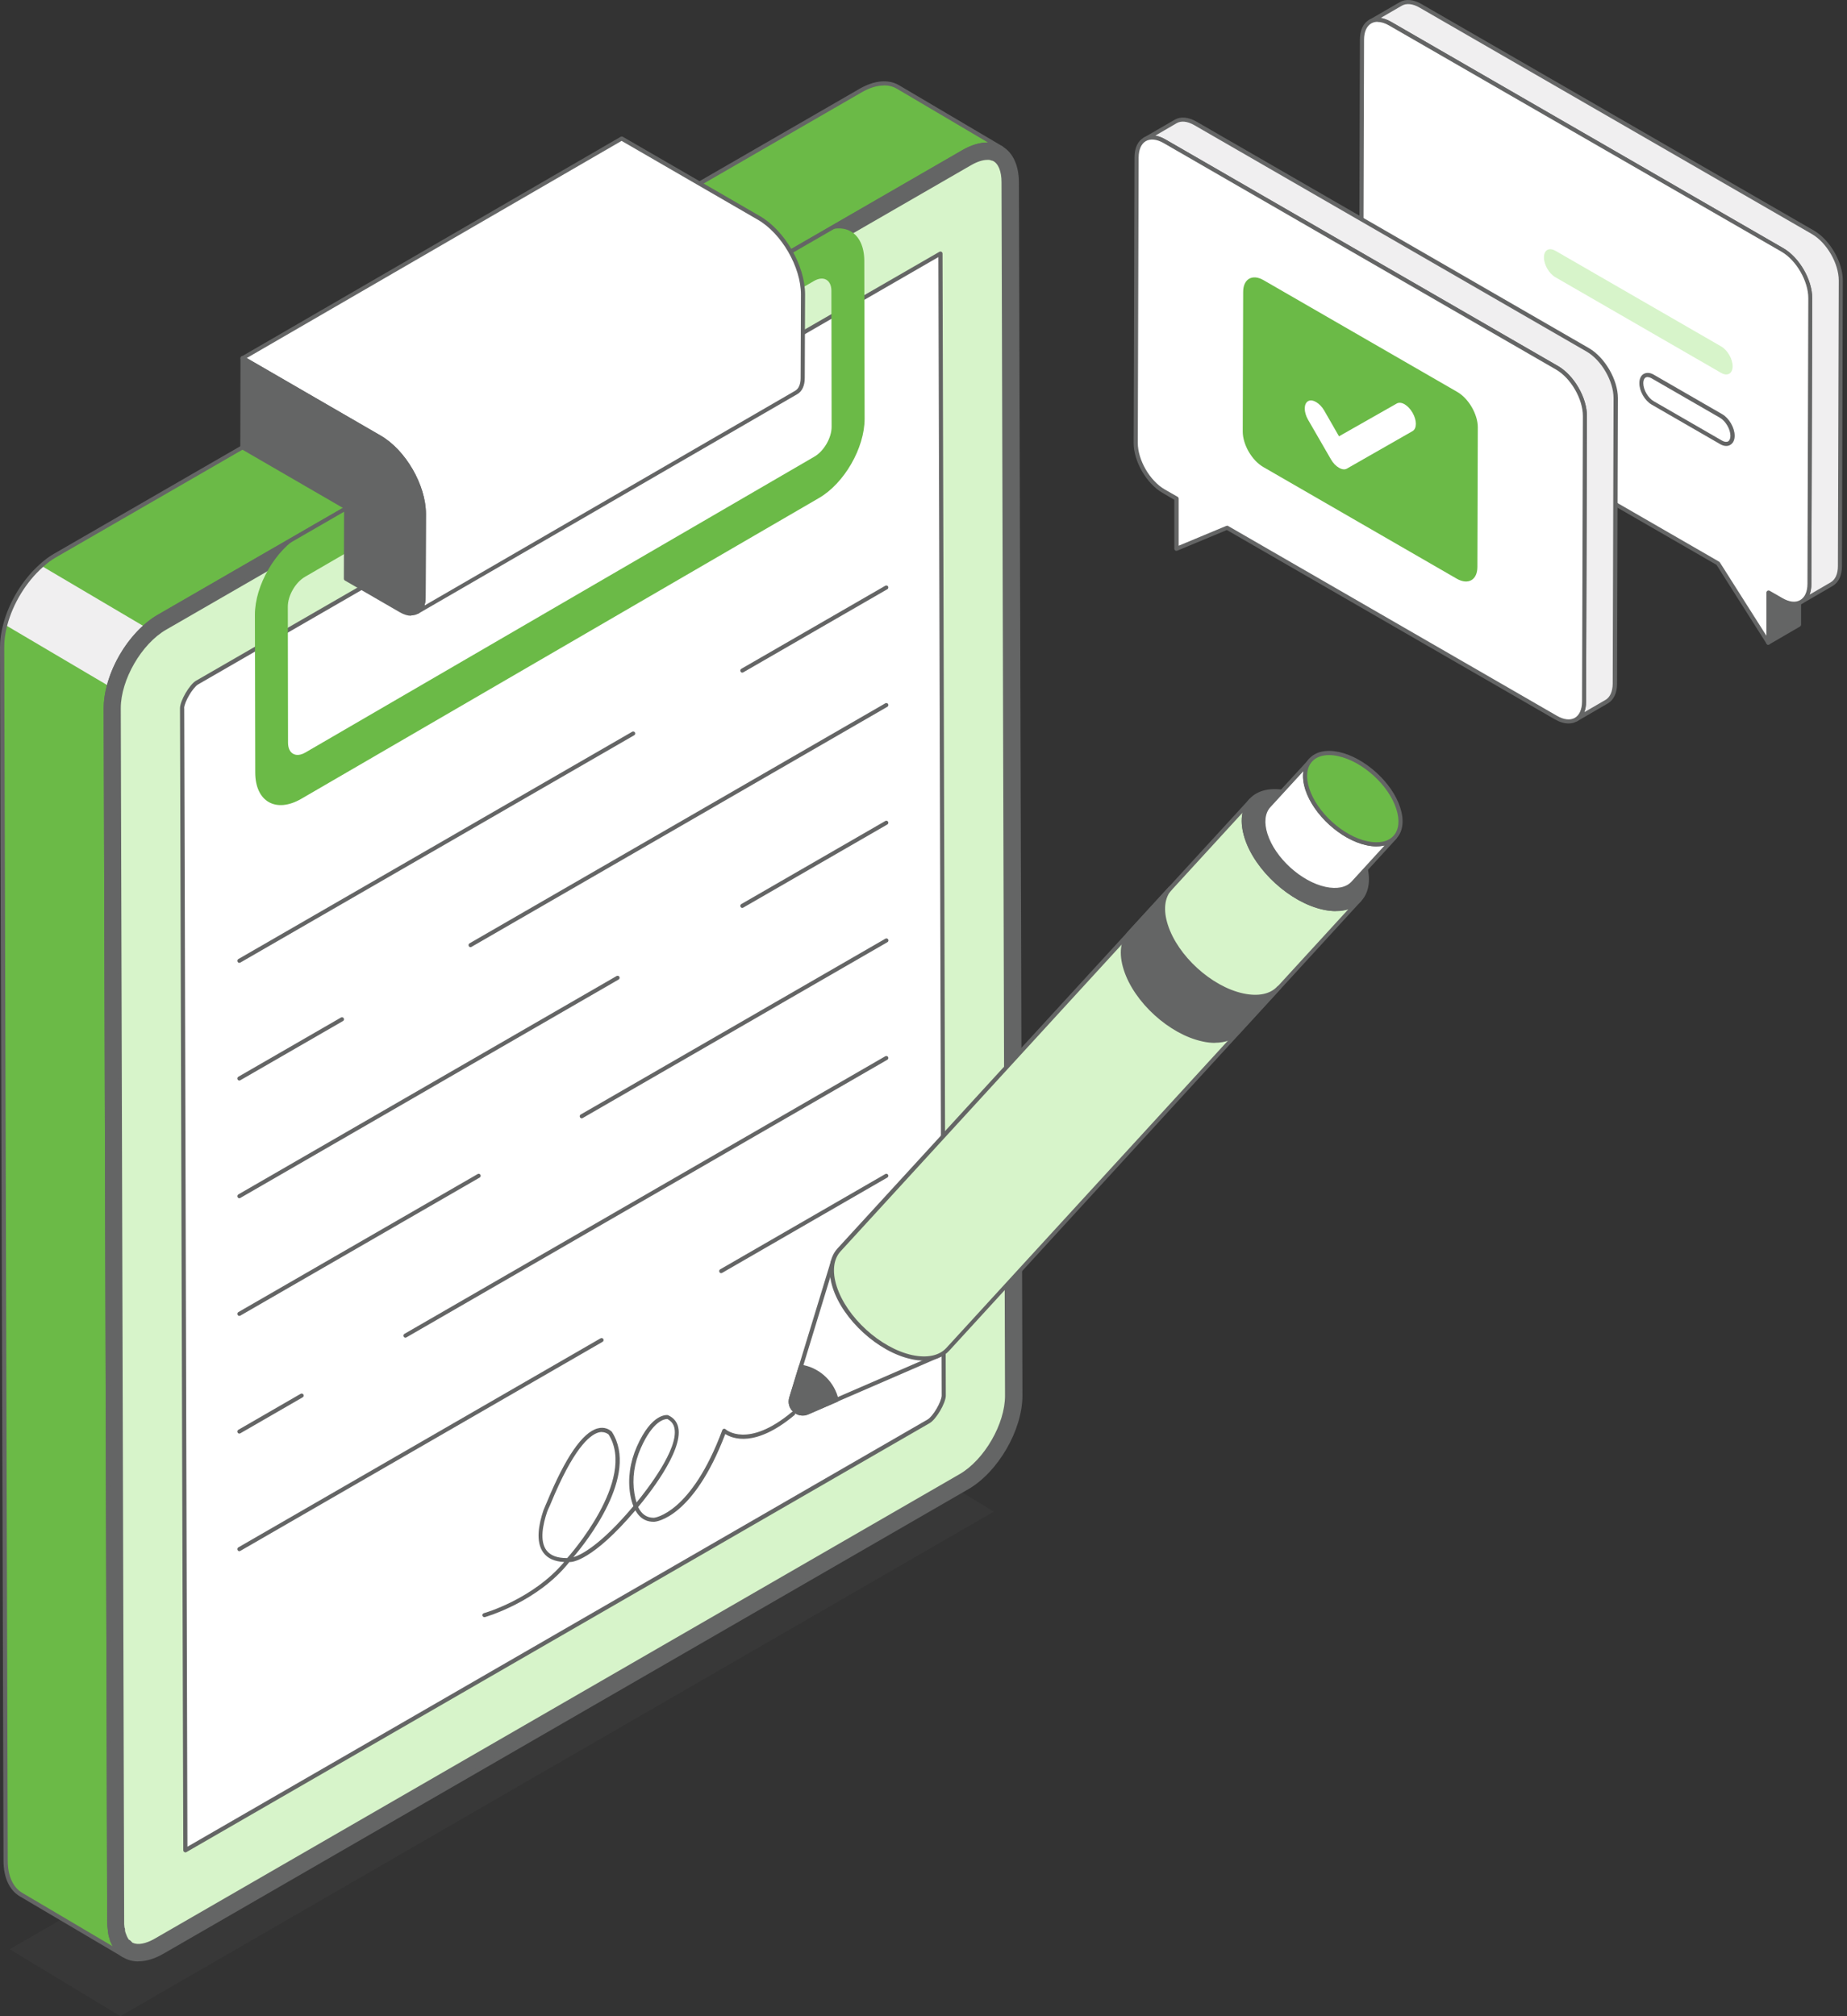 <svg xmlns="http://www.w3.org/2000/svg" width="229" height="250" viewBox="0 0 229 250" fill="none"><rect x="0" y="0" width="229" height="250" fill="#333333" stroke="none"/><path d="M219.244 79.694L223.034 77.484L223.06 71.26L219.257 73.47L219.244 79.694Z" fill="#646565"></path><path d="M219.242 79.944C219.242 79.944 219.15 79.944 219.11 79.905C219.031 79.865 218.979 79.773 218.979 79.681V73.457C218.992 73.365 219.044 73.286 219.123 73.234L222.926 71.023C223.005 70.983 223.097 70.983 223.176 71.023C223.255 71.062 223.308 71.154 223.308 71.247V77.47C223.294 77.562 223.242 77.641 223.163 77.694L219.36 79.905C219.36 79.905 219.281 79.944 219.229 79.944H219.242ZM219.505 73.615V79.247L222.781 77.339V71.707L219.505 73.615Z" fill="#646565"></path><path d="M169.871 2.693C170.503 2.324 171.371 2.377 172.332 2.929L220.977 31.009C222.898 32.114 224.438 34.798 224.425 36.983L224.32 72.404C224.32 73.497 223.938 74.26 223.306 74.628L227.109 72.418C227.741 72.049 228.122 71.286 228.122 70.194L228.227 34.785C228.227 32.588 226.688 29.904 224.78 28.798L176.134 0.719C175.174 0.166 174.305 0.114 173.674 0.482L169.871 2.693Z" fill="#F0EFF0"></path><path d="M223.32 74.891C223.227 74.891 223.148 74.852 223.096 74.76C223.03 74.641 223.07 74.484 223.188 74.418C223.767 74.076 224.083 73.365 224.083 72.404L224.188 36.983C224.188 34.864 222.701 32.285 220.859 31.22L172.2 3.153C171.371 2.666 170.569 2.587 170.003 2.903C169.884 2.969 169.726 2.929 169.661 2.811C169.595 2.693 169.634 2.535 169.753 2.469L173.542 0.272C174.279 -0.163 175.266 -0.071 176.253 0.508L224.899 28.588C226.885 29.733 228.491 32.522 228.478 34.798L228.372 70.207C228.372 71.352 227.964 72.22 227.227 72.654L223.425 74.865C223.425 74.865 223.346 74.904 223.293 74.904L223.32 74.891ZM171.174 2.232C171.595 2.298 172.029 2.456 172.463 2.706L221.109 30.785C223.096 31.93 224.701 34.706 224.688 36.983L224.583 72.404C224.583 72.904 224.504 73.352 224.359 73.734L226.978 72.207C227.556 71.865 227.872 71.154 227.872 70.194L227.978 34.785C227.978 32.667 226.491 30.088 224.649 29.022L176.003 0.943C175.174 0.456 174.371 0.377 173.805 0.706L171.174 2.232Z" fill="#646565"></path><path d="M172.331 2.929C170.423 1.824 168.87 2.719 168.857 4.916L168.752 40.325C168.752 42.522 170.291 45.207 172.199 46.312L212.99 69.852L219.227 79.694V73.47L220.845 74.404C222.753 75.51 224.306 74.615 224.319 72.418L224.424 37.009C224.424 34.812 222.885 32.127 220.977 31.022L172.331 2.929Z" fill="white"></path><path d="M219.242 79.944C219.15 79.944 219.071 79.905 219.031 79.826L212.821 70.036L172.083 46.522C170.109 45.378 168.504 42.601 168.504 40.325L168.609 4.903C168.609 3.745 169.017 2.877 169.754 2.456C170.491 2.035 171.451 2.114 172.465 2.693L221.11 30.772C223.084 31.917 224.689 34.693 224.689 36.97L224.584 72.391C224.584 73.549 224.176 74.418 223.439 74.839C222.702 75.26 221.742 75.181 220.729 74.602L219.505 73.891V79.681C219.492 79.799 219.413 79.891 219.308 79.931C219.281 79.931 219.255 79.931 219.242 79.931V79.944ZM170.793 2.706C170.504 2.706 170.241 2.772 170.017 2.903C169.451 3.232 169.122 3.943 169.122 4.916L169.017 40.338C169.017 42.456 170.504 45.035 172.346 46.101L213.136 69.641C213.136 69.641 213.202 69.694 213.228 69.72L219.005 78.826V73.47C219.018 73.378 219.071 73.299 219.15 73.247C219.229 73.207 219.321 73.207 219.4 73.247L221.005 74.168C221.847 74.654 222.623 74.747 223.202 74.404C223.768 74.076 224.097 73.365 224.097 72.391L224.202 36.97C224.202 34.851 222.715 32.272 220.873 31.206L172.214 3.153C171.714 2.864 171.228 2.719 170.793 2.719V2.706Z" fill="#646565"></path><path d="M192.847 31.101C192.057 30.64 191.426 31.009 191.426 31.917C191.426 32.825 192.057 33.93 192.847 34.377L213.387 46.233C214.176 46.694 214.821 46.325 214.821 45.417C214.821 44.509 214.189 43.417 213.4 42.957L192.86 31.101H192.847Z" fill="#D7F4CA"></path><path d="M204.925 46.694C204.135 46.233 203.504 46.601 203.504 47.509C203.504 48.417 204.135 49.523 204.925 49.97L213.386 54.852C214.175 55.312 214.82 54.944 214.82 54.036C214.82 53.128 214.188 52.036 213.399 51.575L204.938 46.694H204.925Z" fill="white"></path><path d="M214.019 55.299C213.783 55.299 213.519 55.22 213.256 55.062L204.796 50.18C203.927 49.68 203.243 48.496 203.256 47.496C203.256 46.97 203.453 46.562 203.796 46.364C204.151 46.167 204.598 46.194 205.059 46.47L213.519 51.352C214.388 51.852 215.072 53.036 215.072 54.036C215.072 54.562 214.875 54.97 214.519 55.167C214.375 55.259 214.204 55.299 214.019 55.299ZM204.282 46.746C204.19 46.746 204.111 46.772 204.032 46.812C203.848 46.917 203.743 47.167 203.743 47.509C203.743 48.325 204.335 49.351 205.032 49.746L213.493 54.628C213.783 54.799 214.072 54.838 214.256 54.733C214.44 54.628 214.546 54.378 214.546 54.036C214.546 53.233 213.954 52.207 213.243 51.799L204.782 46.917C204.598 46.812 204.414 46.759 204.269 46.759L204.282 46.746Z" fill="#646565"></path><path d="M141.926 17.272C142.557 16.903 143.426 16.956 144.4 17.509L193.045 45.588C194.953 46.693 196.506 49.364 196.506 51.562L196.401 86.984C196.401 88.076 196.019 88.839 195.387 89.207L199.19 86.997C199.808 86.641 200.19 85.878 200.203 84.773L200.308 49.351C200.308 47.154 198.756 44.483 196.848 43.378L148.202 15.298C147.242 14.745 146.36 14.693 145.728 15.061L141.926 17.272Z" fill="#F0EFF0"></path><path d="M195.384 89.471C195.292 89.471 195.213 89.431 195.161 89.339C195.095 89.221 195.134 89.063 195.253 88.997H195.279C195.832 88.655 196.135 87.957 196.148 86.997L196.253 51.575C196.253 49.47 194.753 46.878 192.924 45.812L144.278 17.732C143.436 17.245 142.647 17.153 142.081 17.482C141.962 17.548 141.805 17.509 141.739 17.39C141.673 17.272 141.712 17.114 141.831 17.048C141.831 17.048 141.831 17.048 141.844 17.048L145.634 14.851C146.37 14.416 147.344 14.509 148.357 15.088L197.003 43.167C198.977 44.312 200.595 47.088 200.595 49.365L200.49 84.786C200.49 85.931 200.069 86.799 199.345 87.221L195.569 89.418C195.569 89.418 195.556 89.418 195.542 89.431C195.503 89.457 195.463 89.471 195.411 89.471H195.384ZM143.226 16.811C143.633 16.877 144.068 17.035 144.515 17.298L193.161 45.378C195.134 46.522 196.753 49.299 196.753 51.575L196.648 86.997C196.648 87.497 196.569 87.931 196.424 88.313L199.056 86.786C199.621 86.457 199.937 85.747 199.95 84.786L200.056 49.365C200.056 47.259 198.556 44.667 196.727 43.601L148.081 15.522C147.226 15.035 146.449 14.943 145.87 15.285L143.252 16.811H143.226Z" fill="#646565"></path><path d="M144.399 17.522C142.491 16.417 140.926 17.298 140.926 19.496L140.82 54.917C140.82 57.115 142.36 59.799 144.281 60.891L145.886 61.812V68.036L152.149 65.431L192.927 88.971C194.835 90.076 196.4 89.194 196.4 86.997L196.506 51.575C196.506 49.378 194.966 46.694 193.045 45.601L144.399 17.522Z" fill="white"></path><path d="M194.466 89.707C193.939 89.707 193.374 89.536 192.781 89.194L152.11 65.72L145.952 68.286C145.873 68.312 145.781 68.312 145.715 68.26C145.649 68.207 145.596 68.128 145.596 68.049V61.97L144.136 61.115C142.149 59.97 140.544 57.194 140.557 54.917L140.662 19.496C140.662 18.351 141.07 17.482 141.807 17.061C142.557 16.627 143.517 16.719 144.53 17.311L193.176 45.391C195.163 46.536 196.768 49.312 196.755 51.588L196.65 87.01C196.65 88.155 196.242 89.023 195.505 89.444C195.189 89.629 194.847 89.707 194.466 89.707ZM152.136 65.181C152.136 65.181 152.228 65.181 152.267 65.22L193.045 88.76C193.887 89.247 194.676 89.339 195.255 89.01C195.821 88.681 196.137 87.971 196.15 87.01L196.255 51.588C196.255 49.483 194.768 46.891 192.926 45.825L144.28 17.745C143.438 17.259 142.649 17.167 142.07 17.495C141.504 17.825 141.188 18.535 141.175 19.496L141.07 54.917C141.07 57.036 142.557 59.615 144.399 60.681L146.004 61.602C146.083 61.641 146.136 61.733 146.136 61.825V67.668L152.044 65.207C152.07 65.207 152.11 65.194 152.136 65.194V65.181Z" fill="#646565"></path><path d="M183.225 52.97L183.173 70.299C183.173 71.918 182.028 72.562 180.62 71.76L156.62 57.904C155.212 57.089 154.08 55.128 154.08 53.509L154.133 36.193C154.133 34.588 155.277 33.93 156.672 34.746L180.686 48.602C182.094 49.417 183.225 51.378 183.225 52.983V52.97Z" fill="#6BBA47"></path><path d="M174.148 50.128C174.503 50.338 174.859 50.694 175.135 51.18C175.688 52.128 175.674 53.154 175.135 53.457L167.003 58.102C166.74 58.26 166.385 58.22 166.003 57.996C165.635 57.786 165.279 57.417 165.016 56.957L162.174 52.036C161.635 51.088 161.635 50.075 162.174 49.746C162.45 49.588 162.806 49.641 163.174 49.851C163.529 50.062 163.898 50.417 164.174 50.891L166.016 54.102L173.174 50.036C173.451 49.878 173.806 49.93 174.161 50.128H174.148Z" fill="white"></path><g opacity="0.1"><path d="M14.921 250L123.226 187.433L109.502 179.13L1.197 241.697L14.921 250Z" fill="#646565"></path></g><path d="M124.161 18.351C124.082 18.298 123.99 18.272 123.911 18.232C123.819 18.18 123.713 18.14 123.608 18.114C123.569 18.088 123.542 18.088 123.516 18.074C123.411 18.035 123.319 18.009 123.2 17.995C123.082 17.956 122.95 17.943 122.819 17.943C121.845 17.838 120.687 18.127 119.463 18.824L19.659 76.431C19.053 76.773 18.488 77.207 17.922 77.707C15.843 79.549 14.172 82.312 13.461 85.049C13.211 85.984 13.08 86.931 13.08 87.813L13.501 238.263C13.501 238.447 13.501 238.658 13.527 238.829C13.527 238.947 13.553 239.066 13.567 239.184C13.567 239.276 13.593 239.368 13.606 239.473C13.606 239.5 13.606 239.539 13.606 239.552C13.632 239.618 13.646 239.697 13.659 239.776C13.711 240 13.751 240.197 13.843 240.408C13.896 240.566 13.935 240.71 14.014 240.829C14.159 241.158 14.33 241.447 14.54 241.697C14.606 241.776 14.672 241.855 14.738 241.921C14.843 242.039 14.948 242.131 15.067 242.223C15.132 242.289 15.225 242.342 15.303 242.408L2.619 234.921C1.435 234.236 0.698 232.776 0.698 230.697L0.264 80.26C0.264 79.365 0.395 78.431 0.645 77.497C1.356 74.76 3.027 71.996 5.106 70.154C5.659 69.641 6.237 69.22 6.843 68.878L106.647 11.258C108.476 10.193 110.134 10.101 111.345 10.798L124.161 18.364V18.351Z" fill="#6BBA47"></path><path d="M17.921 77.707C15.842 79.549 14.171 82.312 13.461 85.049L0.645 77.484C1.355 74.747 3.026 71.983 5.105 70.141" fill="#F0EFF0"></path><path d="M15.433 242.5C15.433 242.5 15.367 242.46 15.328 242.434C15.328 242.434 15.328 242.434 15.301 242.434C15.222 242.368 15.13 242.316 15.065 242.25C15.183 242.342 15.301 242.434 15.433 242.5Z" fill="#6BBA47"></path><path d="M15.065 242.25C15.183 242.342 15.301 242.434 15.433 242.5C15.393 242.5 15.367 242.46 15.328 242.434C15.328 242.434 15.328 242.434 15.301 242.434C15.222 242.368 15.13 242.316 15.065 242.25Z" fill="#6BBA47"></path><path d="M15.437 242.5C15.437 242.5 15.371 242.46 15.332 242.434C15.332 242.434 15.332 242.434 15.305 242.434C15.226 242.368 15.134 242.316 15.068 242.25C15.187 242.342 15.305 242.434 15.437 242.5Z" fill="#6BBA47"></path><path d="M126.505 173.051C126.505 177.235 123.57 182.328 119.926 184.433L20.121 242.039C18.292 243.092 16.634 243.197 15.424 242.487C15.384 242.487 15.358 242.447 15.318 242.421C15.318 242.421 15.318 242.421 15.292 242.421C15.213 242.355 15.121 242.302 15.055 242.237C14.937 242.145 14.832 242.052 14.726 241.934C14.661 241.868 14.582 241.789 14.529 241.71C14.332 241.46 14.147 241.171 14.003 240.842C13.937 240.71 13.884 240.566 13.832 240.421C13.766 240.21 13.7 240 13.647 239.776C13.647 239.697 13.621 239.618 13.595 239.552C13.595 239.526 13.595 239.487 13.595 239.473C13.595 239.381 13.568 239.289 13.555 239.184C13.555 239.066 13.529 238.947 13.516 238.829C13.516 238.644 13.489 238.447 13.489 238.263L13.068 87.813C13.068 83.628 16.003 78.523 19.647 76.431L119.465 18.825C120.689 18.127 121.847 17.838 122.82 17.943C122.952 17.943 123.084 17.969 123.202 17.995C123.32 18.022 123.413 18.048 123.518 18.075C123.557 18.075 123.584 18.075 123.61 18.114C123.702 18.14 123.807 18.18 123.913 18.232C125.242 18.851 126.071 20.364 126.084 22.588L126.505 173.038V173.051Z" fill="#D7F4CA"></path><path d="M22.582 87.786C22.622 86.931 23.687 85.115 24.411 84.655L116.61 31.443L117.018 173.078C116.979 173.933 115.913 175.762 115.163 176.222L22.99 229.434L22.582 87.8V87.786Z" fill="#6BBA47"></path><path d="M14.369 226.157C14.369 226.157 14.303 226.118 14.264 226.105C14.264 226.105 14.264 226.105 14.237 226.105C14.158 226.052 14.079 226 14.014 225.934C14.119 226.026 14.237 226.105 14.356 226.171L14.369 226.157Z" fill="white"></path><path d="M14.37 226.407C14.37 226.407 14.317 226.407 14.291 226.407C14.225 226.381 14.185 226.355 14.146 226.328C14.146 226.328 14.12 226.315 14.106 226.302C14.027 226.25 13.935 226.184 13.87 226.131C13.764 226.039 13.751 225.881 13.83 225.776C13.922 225.671 14.08 225.644 14.185 225.736C14.277 225.815 14.383 225.881 14.488 225.947C14.606 226.013 14.646 226.157 14.593 226.276C14.554 226.368 14.462 226.434 14.356 226.434L14.37 226.407Z" fill="#646565"></path><path d="M14.027 225.921C14.132 226.013 14.251 226.092 14.369 226.157C14.329 226.157 14.303 226.118 14.264 226.105C14.264 226.105 14.264 226.105 14.237 226.105C14.158 226.052 14.079 226 14.014 225.934L14.027 225.921Z" fill="white"></path><path d="M14.37 226.407C14.37 226.407 14.317 226.407 14.291 226.407C14.225 226.381 14.185 226.355 14.146 226.328C14.146 226.328 14.12 226.315 14.106 226.302C14.027 226.25 13.935 226.184 13.87 226.131C13.764 226.039 13.751 225.881 13.83 225.776C13.922 225.671 14.08 225.644 14.185 225.736C14.277 225.815 14.383 225.881 14.488 225.947C14.606 226.013 14.646 226.157 14.593 226.276C14.554 226.368 14.462 226.434 14.356 226.434L14.37 226.407Z" fill="#646565"></path><path d="M14.369 226.157C14.369 226.157 14.303 226.118 14.264 226.105C14.264 226.105 14.264 226.105 14.237 226.105C14.158 226.052 14.079 226 14.014 225.934C14.119 226.026 14.237 226.105 14.356 226.171L14.369 226.157Z" fill="white"></path><path d="M14.368 226.407C14.368 226.407 14.315 226.407 14.289 226.407C14.223 226.381 14.183 226.355 14.144 226.328C14.144 226.328 14.118 226.315 14.104 226.302C14.025 226.25 13.933 226.184 13.868 226.131C13.762 226.039 13.749 225.881 13.828 225.776C13.92 225.671 14.078 225.644 14.183 225.736C14.275 225.815 14.381 225.881 14.486 225.947C14.604 226.013 14.644 226.157 14.591 226.276C14.552 226.368 14.46 226.434 14.354 226.434L14.368 226.407Z" fill="#646565"></path><path d="M126.501 173.051C126.501 177.235 123.567 182.328 119.922 184.433L20.117 242.039C18.288 243.092 16.63 243.197 15.42 242.487C15.38 242.487 15.354 242.447 15.315 242.421C15.315 242.421 15.315 242.421 15.288 242.421C15.209 242.355 15.117 242.302 15.051 242.237C14.933 242.145 14.828 242.052 14.722 241.934C14.657 241.868 14.578 241.789 14.525 241.71C14.328 241.46 14.143 241.171 13.999 240.842C13.933 240.71 13.88 240.566 13.828 240.421C13.762 240.21 13.696 240 13.643 239.776C13.643 239.697 13.617 239.618 13.591 239.552C13.591 239.526 13.591 239.487 13.591 239.473C13.591 239.381 13.565 239.289 13.551 239.184C13.551 239.066 13.525 238.947 13.512 238.829C13.512 238.644 13.486 238.447 13.486 238.263L13.065 87.813C13.065 83.628 15.999 78.523 19.643 76.431L119.461 18.825C120.685 18.127 121.843 17.838 122.817 17.943C122.948 17.943 123.08 17.969 123.198 17.995C123.317 18.022 123.409 18.048 123.514 18.075C123.553 18.075 123.58 18.075 123.606 18.114C123.698 18.14 123.803 18.18 123.909 18.232C125.238 18.851 126.067 20.364 126.08 22.588L126.501 173.038V173.051Z" fill="#646565"></path><path d="M17.171 243.21C16.487 243.21 15.855 243.052 15.303 242.724C15.303 242.724 15.237 242.697 15.198 242.671C15.198 242.671 15.171 242.658 15.158 242.645C15.04 242.566 14.974 242.513 14.908 242.46C14.777 242.355 14.671 242.263 14.553 242.131C14.487 242.066 14.408 241.974 14.329 241.881C14.105 241.605 13.921 241.302 13.777 240.96C13.698 240.829 13.645 240.658 13.605 240.526C13.605 240.526 13.605 240.5 13.605 240.487C13.527 240.263 13.474 240.066 13.434 239.855C13.434 239.776 13.408 239.71 13.395 239.658C13.395 239.631 13.395 239.605 13.395 239.579L13.316 238.881C13.316 238.684 13.29 238.487 13.29 238.289L12.855 87.839C12.855 83.576 15.855 78.365 19.566 76.234L119.344 18.601C120.581 17.89 121.805 17.575 122.844 17.693C122.989 17.693 123.134 17.719 123.265 17.759C123.371 17.785 123.476 17.811 123.594 17.851C123.621 17.851 123.66 17.864 123.7 17.89C123.792 17.917 123.897 17.956 124.015 18.022C125.476 18.693 126.318 20.364 126.331 22.601L126.766 173.051C126.766 177.301 123.765 182.512 120.055 184.657L20.25 242.263C19.171 242.881 18.119 243.197 17.171 243.197V243.21ZM15.434 242.21C15.434 242.21 15.461 242.21 15.474 242.224C15.487 242.224 15.553 242.263 15.566 242.276C16.737 242.96 18.316 242.802 20 241.829L119.805 184.222C123.371 182.157 126.266 177.143 126.252 173.051L125.818 22.601C125.818 20.575 125.068 19.061 123.792 18.469C123.66 18.403 123.581 18.377 123.542 18.364C123.515 18.364 123.489 18.338 123.463 18.325C123.331 18.285 123.252 18.272 123.147 18.245C123.015 18.206 122.91 18.206 122.792 18.193C121.831 18.088 120.739 18.377 119.594 19.035L19.79 76.655C16.224 78.707 13.329 83.721 13.342 87.826L13.777 238.276C13.777 238.46 13.777 238.658 13.803 238.829L13.869 239.434C13.869 239.434 13.882 239.513 13.882 239.539C13.908 239.618 13.921 239.684 13.921 239.776C13.961 239.96 14.013 240.145 14.092 240.355C14.092 240.368 14.092 240.381 14.092 240.408C14.132 240.526 14.171 240.645 14.237 240.75C14.369 241.066 14.527 241.329 14.737 241.579C14.803 241.658 14.855 241.724 14.921 241.789C15.027 241.908 15.132 242 15.237 242.079C15.303 242.131 15.355 242.171 15.421 242.224C15.421 242.224 15.434 242.224 15.448 242.237L15.434 242.21Z" fill="#646565"></path><path d="M17.171 241.302C16.842 241.302 16.552 241.237 16.315 241.105L15.999 240.789H15.907L15.842 240.723C15.697 240.539 15.605 240.381 15.526 240.197L15.473 240.079L15.394 239.868C15.355 239.75 15.315 239.618 15.289 239.487C15.289 239.447 15.289 239.408 15.263 239.368V239.184L15.21 239.066L15.171 238.684C15.171 238.592 15.157 238.434 15.157 238.276L14.736 87.813C14.736 84.22 17.368 79.654 20.486 77.852L120.291 20.245C121.067 19.798 121.804 19.561 122.409 19.561C122.488 19.561 122.567 19.561 122.633 19.561H122.778C122.778 19.561 122.857 19.588 122.883 19.601L122.936 19.627L123.212 19.693C123.975 20.061 124.423 21.114 124.436 22.575L124.857 173.025C124.857 176.604 122.225 181.17 119.094 182.985L19.302 240.618C18.526 241.066 17.802 241.302 17.171 241.302Z" fill="#D7F4CA"></path><path d="M17.171 241.552C16.803 241.552 16.474 241.473 16.197 241.329C16.171 241.329 16.158 241.302 16.132 241.289L15.882 241.039C15.882 241.039 15.763 241.013 15.71 240.96L15.645 240.895C15.46 240.671 15.355 240.5 15.276 240.302L15.145 239.96C15.105 239.829 15.066 239.697 15.026 239.552L14.974 239.171C14.974 239.171 14.96 239.118 14.96 239.092L14.921 238.618C14.921 238.526 14.921 238.394 14.921 238.276L14.5 87.826C14.5 84.155 17.184 79.497 20.382 77.641L120.16 20.022C121.081 19.495 121.963 19.245 122.66 19.325L122.949 19.364C122.949 19.364 123.015 19.39 123.042 19.403L123.278 19.469C124.186 19.903 124.686 21.035 124.686 22.601L125.121 173.051C125.121 176.709 122.436 181.38 119.239 183.236L19.434 240.842C18.632 241.316 17.842 241.552 17.184 241.552H17.171ZM16.461 240.895C17.092 241.21 18.092 241.013 19.171 240.395L118.976 182.788C122.042 181.012 124.621 176.551 124.607 173.051L124.173 22.601C124.173 21.232 123.778 20.272 123.094 19.943L122.871 19.89C122.871 19.89 122.818 19.864 122.792 19.851L122.607 19.825C122.542 19.825 122.476 19.825 122.41 19.825C121.844 19.825 121.16 20.048 120.423 20.469L20.605 78.076C17.54 79.839 14.974 84.299 14.974 87.813L15.395 238.276C15.395 238.394 15.395 238.513 15.395 238.592L15.434 239L15.474 239.092C15.474 239.092 15.5 239.158 15.5 239.197V239.381C15.5 239.381 15.5 239.421 15.513 239.46C15.54 239.566 15.566 239.671 15.618 239.789L15.737 240.092C15.803 240.25 15.882 240.381 16 240.539C16.066 240.539 16.119 240.566 16.158 240.618L16.447 240.908L16.461 240.895Z" fill="#646565"></path><path d="M22.58 87.786C22.62 86.931 23.685 85.115 24.409 84.655L116.608 31.443L117.016 173.078C116.977 173.933 115.911 175.762 115.161 176.222L22.988 229.434L22.58 87.8V87.786Z" fill="white"></path><path d="M22.988 229.684C22.988 229.684 22.895 229.684 22.856 229.644C22.777 229.605 22.724 229.513 22.724 229.421L22.316 87.786C22.356 86.839 23.474 84.931 24.264 84.431L116.476 31.22C116.555 31.18 116.647 31.18 116.726 31.22C116.805 31.259 116.858 31.351 116.858 31.443L117.266 173.078C117.226 174.025 116.095 175.946 115.292 176.446L23.106 229.658C23.106 229.658 23.027 229.697 22.974 229.697L22.988 229.684ZM22.843 87.8L23.238 228.986L115.029 175.999C115.687 175.591 116.713 173.841 116.752 173.064L116.345 31.878L24.54 84.879C23.895 85.286 22.869 87.023 22.83 87.8H22.843Z" fill="#646565"></path><path d="M29.685 119.392C29.593 119.392 29.514 119.353 29.461 119.261C29.396 119.142 29.435 118.984 29.553 118.919L78.383 90.734C78.502 90.668 78.66 90.707 78.725 90.826C78.791 90.944 78.752 91.102 78.633 91.168L29.803 119.353C29.803 119.353 29.724 119.392 29.672 119.392H29.685Z" fill="#646565"></path><path d="M92.04 83.405C91.948 83.405 91.87 83.365 91.817 83.273C91.751 83.155 91.79 82.997 91.909 82.931L109.765 72.628C109.883 72.562 110.041 72.602 110.107 72.72C110.172 72.839 110.133 72.997 110.015 73.062L92.159 83.365C92.159 83.365 92.08 83.405 92.027 83.405H92.04Z" fill="#646565"></path><path d="M29.685 133.985C29.593 133.985 29.514 133.945 29.461 133.853C29.396 133.735 29.435 133.577 29.553 133.511L42.277 126.169C42.396 126.103 42.554 126.142 42.62 126.261C42.685 126.379 42.646 126.537 42.527 126.603L29.803 133.945C29.803 133.945 29.724 133.985 29.672 133.985H29.685Z" fill="#646565"></path><path d="M58.345 117.445C58.253 117.445 58.174 117.405 58.121 117.313C58.056 117.195 58.095 117.037 58.214 116.971L109.767 87.207C109.886 87.142 110.044 87.181 110.109 87.299C110.175 87.418 110.136 87.576 110.017 87.642L58.464 117.405C58.464 117.405 58.385 117.445 58.332 117.445H58.345Z" fill="#646565"></path><path d="M29.685 148.577C29.593 148.577 29.514 148.538 29.461 148.445C29.396 148.327 29.435 148.169 29.553 148.103L76.449 121.024C76.567 120.958 76.725 120.998 76.791 121.116C76.857 121.234 76.818 121.392 76.699 121.458L29.803 148.538C29.803 148.538 29.724 148.577 29.672 148.577H29.685Z" fill="#646565"></path><path d="M92.04 112.576C91.948 112.576 91.87 112.537 91.817 112.445C91.751 112.326 91.79 112.168 91.909 112.103L109.765 101.8C109.883 101.734 110.041 101.773 110.107 101.892C110.172 102.01 110.133 102.168 110.015 102.234L92.159 112.537C92.159 112.537 92.08 112.576 92.027 112.576H92.04Z" fill="#646565"></path><path d="M29.685 163.169C29.593 163.169 29.514 163.13 29.461 163.038C29.396 162.919 29.435 162.761 29.553 162.696L59.225 145.577C59.343 145.511 59.501 145.551 59.567 145.669C59.633 145.787 59.593 145.945 59.475 146.011L29.803 163.13C29.803 163.13 29.724 163.169 29.672 163.169H29.685Z" fill="#646565"></path><path d="M72.132 138.669C72.04 138.669 71.961 138.629 71.909 138.537C71.843 138.419 71.882 138.261 72.001 138.195L109.778 116.392C109.896 116.326 110.054 116.366 110.12 116.484C110.186 116.603 110.146 116.761 110.028 116.826L72.251 138.629C72.251 138.629 72.172 138.669 72.119 138.669H72.132Z" fill="#646565"></path><path d="M29.685 177.762C29.593 177.762 29.514 177.722 29.461 177.63C29.396 177.512 29.435 177.354 29.553 177.288L37.277 172.827C37.396 172.762 37.554 172.801 37.619 172.92C37.685 173.038 37.646 173.196 37.527 173.262L29.803 177.722C29.803 177.722 29.724 177.762 29.672 177.762H29.685Z" fill="#646565"></path><path d="M50.277 165.867C50.185 165.867 50.106 165.827 50.053 165.735C49.987 165.617 50.027 165.459 50.145 165.393L109.765 130.971C109.883 130.906 110.041 130.945 110.107 131.063C110.173 131.182 110.133 131.34 110.015 131.406L50.395 165.827C50.395 165.827 50.316 165.867 50.264 165.867H50.277Z" fill="#646565"></path><path d="M29.685 192.341C29.593 192.341 29.514 192.302 29.461 192.209C29.396 192.091 29.435 191.933 29.553 191.867L74.462 165.946C74.581 165.88 74.739 165.919 74.804 166.038C74.87 166.156 74.831 166.314 74.712 166.38L29.803 192.302C29.803 192.302 29.724 192.341 29.672 192.341H29.685Z" fill="#646565"></path><path d="M89.423 157.867C89.331 157.867 89.252 157.827 89.2 157.735C89.134 157.617 89.173 157.459 89.292 157.393L109.766 145.577C109.884 145.511 110.042 145.551 110.108 145.669C110.174 145.787 110.134 145.945 110.016 146.011L89.542 157.827C89.542 157.827 89.463 157.867 89.41 157.867H89.423Z" fill="#646565"></path><path d="M101.449 29.101C104.607 27.285 107.146 28.746 107.16 32.351L107.199 51.93C107.199 55.549 104.673 59.944 101.528 61.76L37.356 99.05C34.211 100.865 31.658 99.405 31.645 95.8L31.605 76.22C31.605 72.602 34.132 68.207 37.277 66.391L101.449 29.101ZM103.107 52.93L103.081 36.062C103.081 34.706 102.107 34.154 100.923 34.838L37.816 71.523C36.632 72.207 35.684 73.852 35.684 75.22L35.711 92.089C35.711 93.444 36.671 93.997 37.856 93.313L100.962 56.628C102.146 55.944 103.107 54.299 103.107 52.93Z" fill="#6BBA47"></path><path d="M15.29 242.671C15.29 242.671 15.211 242.671 15.171 242.645L2.487 235.158C1.171 234.394 0.434 232.815 0.434 230.71L0 80.26C0 79.352 0.132 78.391 0.395 77.431C1.118 74.628 2.829 71.839 4.934 69.97C5.526 69.431 6.105 68.996 6.711 68.654L106.528 11.035C108.384 9.956 110.134 9.785 111.476 10.574L124.292 18.14C124.41 18.206 124.45 18.364 124.384 18.482C124.318 18.601 124.16 18.64 124.042 18.575C123.963 18.535 123.897 18.496 123.818 18.469C123.673 18.404 123.608 18.377 123.555 18.364C123.529 18.364 123.502 18.338 123.476 18.325C123.344 18.285 123.266 18.272 123.16 18.246C123.029 18.206 122.923 18.206 122.805 18.193C121.844 18.088 120.752 18.377 119.608 19.035L19.79 76.655C19.211 76.984 18.658 77.391 18.106 77.905C16.066 79.72 14.421 82.405 13.711 85.115C13.461 86.049 13.342 86.957 13.342 87.813L13.777 238.263C13.777 238.447 13.777 238.645 13.803 238.816L13.869 239.421C13.869 239.421 13.882 239.5 13.882 239.526C13.908 239.605 13.921 239.671 13.921 239.763C13.961 239.974 14.013 240.158 14.079 240.329C14.079 240.342 14.092 240.368 14.092 240.395C14.132 240.513 14.171 240.631 14.237 240.737C14.369 241.052 14.527 241.316 14.737 241.566C14.803 241.645 14.855 241.71 14.921 241.776C15.027 241.895 15.132 241.987 15.237 242.066C15.303 242.118 15.356 242.158 15.421 242.21C15.527 242.289 15.579 242.46 15.5 242.566C15.448 242.645 15.369 242.697 15.29 242.697V242.671ZM109.607 10.601C108.739 10.601 107.778 10.89 106.778 11.482L6.974 69.089C6.395 69.418 5.842 69.826 5.29 70.339C3.25 72.154 1.605 74.839 0.895 77.549C0.645 78.47 0.526 79.391 0.526 80.247L0.961 230.697C0.961 232.605 1.605 234.026 2.763 234.71L13.987 241.342C13.908 241.21 13.842 241.079 13.79 240.947C13.711 240.816 13.658 240.645 13.619 240.513C13.619 240.513 13.619 240.5 13.619 240.487C13.527 240.263 13.487 240.052 13.434 239.842C13.434 239.763 13.408 239.697 13.395 239.645C13.395 239.618 13.395 239.592 13.395 239.566L13.316 238.868C13.316 238.671 13.29 238.473 13.29 238.276L12.855 87.826C12.855 86.918 12.987 85.971 13.25 84.997C13.987 82.194 15.684 79.405 17.79 77.536C18.382 76.997 18.961 76.562 19.566 76.22L119.344 18.601C120.45 17.969 121.502 17.654 122.489 17.667L111.213 11.009C110.739 10.732 110.199 10.588 109.607 10.588V10.601Z" fill="#646565"></path><path d="M99.569 36.522L99.529 46.878C99.529 47.772 99.213 48.391 98.713 48.68L51.778 75.865C51.778 75.865 51.857 75.799 51.897 75.773C51.936 75.747 51.976 75.707 52.002 75.668C52.041 75.641 52.068 75.602 52.094 75.576C52.213 75.444 52.305 75.273 52.37 75.089C52.384 75.049 52.397 74.997 52.41 74.957C52.489 74.72 52.528 74.431 52.528 74.115L52.568 63.76C52.568 60.273 50.12 56.009 47.081 54.259L30.094 44.43L77.082 17.18L94.069 27.009C97.108 28.759 99.569 33.022 99.556 36.509L99.569 36.522Z" fill="white"></path><path d="M51.777 76.128C51.698 76.128 51.62 76.089 51.567 76.023C51.488 75.918 51.514 75.76 51.62 75.681L51.712 75.615C51.712 75.615 51.777 75.549 51.804 75.536C51.804 75.536 51.896 75.444 51.896 75.431C51.988 75.312 52.067 75.181 52.12 75.023L52.159 74.891C52.225 74.681 52.264 74.418 52.264 74.128L52.304 63.773C52.304 60.365 49.909 56.194 46.935 54.483L29.948 44.654C29.869 44.614 29.816 44.522 29.816 44.43C29.816 44.338 29.869 44.259 29.948 44.206L76.962 16.956C77.041 16.916 77.133 16.916 77.212 16.956L94.199 26.785C97.305 28.575 99.818 32.93 99.818 36.509L99.778 46.864C99.778 47.812 99.449 48.536 98.844 48.878L51.909 76.062C51.909 76.062 51.83 76.102 51.777 76.102V76.128ZM30.593 44.404L47.198 54.023C50.304 55.812 52.817 60.167 52.817 63.746L52.777 74.102C52.777 74.444 52.738 74.76 52.646 75.023V75.076L98.581 48.457C99.028 48.207 99.265 47.641 99.265 46.878L99.305 36.522C99.305 33.114 96.91 28.943 93.936 27.233L77.067 17.469L30.58 44.404H30.593Z" fill="#646565"></path><path d="M52.569 63.746L52.529 74.102C52.529 74.418 52.49 74.707 52.411 74.944C52.398 74.983 52.385 75.036 52.371 75.076C52.306 75.26 52.214 75.431 52.095 75.562C52.069 75.602 52.042 75.628 52.003 75.654C51.977 75.694 51.937 75.733 51.898 75.76C51.871 75.786 51.819 75.826 51.779 75.852C51.779 75.852 51.779 75.852 51.766 75.852C51.753 75.852 51.753 75.852 51.74 75.865C51.227 76.181 50.516 76.141 49.727 75.681L42.898 71.733L42.924 62.891L30.068 55.444L30.095 44.378L47.082 54.207C50.121 55.957 52.582 60.22 52.569 63.707V63.746Z" fill="#646565"></path><path d="M50.976 76.352C50.541 76.352 50.068 76.207 49.594 75.931L42.765 71.983C42.686 71.944 42.633 71.852 42.633 71.76L42.66 63.062L29.923 55.68C29.844 55.641 29.791 55.549 29.791 55.457L29.817 44.391C29.817 44.299 29.87 44.22 29.949 44.167C30.028 44.128 30.12 44.128 30.199 44.167L47.186 53.996C50.291 55.786 52.805 60.141 52.805 63.72L52.765 74.076C52.765 74.418 52.726 74.733 52.634 74.997L52.594 75.141C52.515 75.365 52.41 75.549 52.278 75.707C52.252 75.76 52.186 75.812 52.147 75.839C52.147 75.865 52.081 75.918 52.041 75.944C52.041 75.944 52.002 75.984 51.962 76.01C51.962 76.01 51.949 76.023 51.936 76.036C51.923 76.049 51.897 76.062 51.883 76.076C51.883 76.076 51.883 76.076 51.87 76.076C51.607 76.234 51.305 76.312 50.976 76.312V76.352ZM43.147 71.615L49.857 75.483C50.528 75.878 51.16 75.944 51.607 75.668C51.607 75.668 51.62 75.668 51.633 75.654L51.699 75.602C51.699 75.602 51.765 75.536 51.791 75.523C51.791 75.523 51.883 75.431 51.883 75.418C51.976 75.299 52.055 75.168 52.107 75.01L52.147 74.878C52.212 74.668 52.252 74.404 52.252 74.115L52.291 63.76C52.291 60.352 49.897 56.18 46.923 54.47L30.317 44.851L30.291 55.325L43.028 62.707C43.107 62.746 43.16 62.839 43.16 62.931L43.133 71.628L43.147 71.615Z" fill="#646565"></path><path d="M103.279 156.432L116.148 168.209L103.727 173.604L100.121 175.17C98.963 175.67 97.753 174.578 98.108 173.38L99.292 169.498L103.279 156.459V156.432Z" fill="white"></path><path d="M99.515 175.525C99.094 175.525 98.686 175.367 98.357 175.078C97.844 174.617 97.659 173.933 97.857 173.275L103.028 156.34C103.054 156.261 103.12 156.196 103.199 156.169C103.278 156.143 103.37 156.169 103.436 156.222L116.305 167.998C116.305 167.998 116.397 168.143 116.383 168.222C116.37 168.314 116.318 168.38 116.239 168.419L100.212 175.367C99.988 175.459 99.752 175.512 99.515 175.512V175.525ZM103.396 156.88L98.344 173.42C98.199 173.893 98.344 174.367 98.699 174.696C99.067 175.025 99.554 175.104 100.002 174.906L115.673 168.117L103.396 156.88Z" fill="#646565"></path><path d="M155.095 99.26C154.174 100.26 153.924 101.879 154.556 103.852C155.806 107.787 160.095 111.695 164.108 112.55C166.108 112.984 167.674 112.589 168.582 111.589L117.515 167.314C116.608 168.314 115.042 168.709 113.042 168.275C109.028 167.406 104.752 163.511 103.489 159.577C102.857 157.603 103.12 155.985 104.028 154.985L155.095 99.26Z" fill="#D7F4CA"></path><path d="M114.565 168.709C114.065 168.709 113.539 168.656 112.973 168.525C108.881 167.643 104.513 163.656 103.236 159.656C102.605 157.656 102.815 155.932 103.828 154.814L154.895 99.089C154.987 98.984 155.158 98.984 155.25 99.076C155.356 99.168 155.356 99.326 155.264 99.431C154.369 100.418 154.198 101.958 154.777 103.774C156 107.629 160.198 111.458 164.132 112.3C165.974 112.695 167.474 112.392 168.356 111.432H168.369C168.461 111.313 168.632 111.3 168.724 111.405C168.83 111.497 168.83 111.655 168.738 111.761C168.738 111.761 168.738 111.761 168.724 111.774L117.684 167.485C116.96 168.288 115.868 168.709 114.552 168.709H114.565ZM154.053 100.773L104.223 155.156C103.328 156.13 103.157 157.682 103.736 159.498C104.973 163.354 109.171 167.169 113.092 168.025C114.947 168.42 116.447 168.104 117.329 167.143L167.159 112.761C166.277 113.037 165.224 113.05 164.053 112.8C159.961 111.918 155.593 107.945 154.316 103.931C153.948 102.76 153.856 101.695 154.053 100.773Z" fill="#646565"></path><path d="M153.605 127.919C152.697 128.919 151.132 129.313 149.132 128.879C145.118 128.024 140.842 124.116 139.579 120.182C138.947 118.208 139.21 116.59 140.118 115.59L145.105 110.142C144.184 111.142 143.934 112.76 144.566 114.734C145.816 118.669 150.105 122.576 154.118 123.432C156.118 123.866 157.684 123.471 158.592 122.471L153.605 127.919Z" fill="#646565"></path><path d="M150.659 129.313C150.159 129.313 149.632 129.261 149.067 129.129C144.974 128.248 140.606 124.274 139.33 120.261C138.685 118.261 138.895 116.55 139.922 115.418L144.909 109.971C145.001 109.866 145.172 109.866 145.264 109.958C145.369 110.05 145.369 110.208 145.277 110.313C144.382 111.3 144.211 112.839 144.79 114.655C146.014 118.511 150.211 122.34 154.146 123.182C155.988 123.577 157.488 123.274 158.369 122.313H158.383C158.475 122.195 158.633 122.182 158.738 122.274C158.843 122.366 158.843 122.524 158.751 122.629C158.751 122.629 158.751 122.642 158.738 122.655L153.764 128.077C153.04 128.879 151.948 129.3 150.632 129.3L150.659 129.313ZM144.067 111.655L140.303 115.761C139.409 116.747 139.237 118.287 139.816 120.103C141.04 123.958 145.238 127.787 149.172 128.629C151.027 129.024 152.527 128.708 153.409 127.748L157.172 123.642C156.29 123.919 155.238 123.932 154.067 123.682C149.975 122.8 145.606 118.826 144.33 114.813C143.961 113.642 143.869 112.576 144.067 111.655Z" fill="#646565"></path><path d="M154.554 103.852C153.304 99.918 155.554 97.431 159.568 98.3C163.594 99.168 167.87 103.063 169.134 106.997C170.384 110.932 168.134 113.418 164.12 112.55C160.107 111.682 155.831 107.8 154.568 103.852H154.554Z" fill="#646565"></path><path d="M165.63 112.971C165.13 112.971 164.604 112.918 164.051 112.787C159.959 111.905 155.59 107.931 154.314 103.918C153.682 101.918 153.88 100.194 154.906 99.076C155.919 97.958 157.59 97.589 159.617 98.023C163.709 98.905 168.091 102.892 169.367 106.892C169.999 108.892 169.801 110.603 168.775 111.721C168.038 112.524 166.959 112.945 165.63 112.945V112.971ZM158.025 98.379C156.854 98.379 155.893 98.734 155.261 99.444C154.367 100.418 154.196 101.971 154.775 103.787C155.998 107.642 160.196 111.458 164.13 112.313C165.985 112.708 167.485 112.392 168.367 111.418C169.262 110.445 169.433 108.905 168.841 107.076C167.617 103.221 163.406 99.405 159.472 98.55C158.959 98.444 158.459 98.379 157.998 98.379H158.025Z" fill="#646565"></path><path d="M99.608 169.525C101.713 169.985 103.266 171.617 103.727 173.591L100.121 175.156C98.963 175.656 97.753 174.564 98.108 173.367L99.292 169.485C99.397 169.485 99.503 169.512 99.608 169.538V169.525Z" fill="#646565"></path><path d="M99.515 175.525C99.094 175.525 98.686 175.367 98.357 175.078C97.844 174.617 97.659 173.933 97.857 173.275L99.041 169.393C99.081 169.275 99.186 169.209 99.304 169.209C99.423 169.209 99.541 169.248 99.659 169.275C101.791 169.735 103.488 171.406 103.962 173.538C103.988 173.656 103.923 173.775 103.817 173.827L100.212 175.393C99.988 175.485 99.752 175.538 99.515 175.538V175.525ZM99.462 169.762L98.344 173.433C98.199 173.906 98.344 174.38 98.699 174.709C99.067 175.038 99.554 175.117 100.002 174.92L103.41 173.446C102.91 171.617 101.409 170.183 99.541 169.775C99.541 169.775 99.488 169.775 99.449 169.762H99.462Z" fill="#646565"></path><path d="M162.507 94.26C161.784 95.037 161.6 96.287 162.086 97.826C163.073 100.879 166.376 103.905 169.481 104.563C171.034 104.905 172.231 104.589 172.942 103.813L167.771 109.471C167.06 110.247 165.85 110.55 164.31 110.221C161.192 109.55 157.876 106.537 156.915 103.484C156.428 101.945 156.626 100.695 157.323 99.918L162.507 94.26Z" fill="white"></path><path d="M165.493 110.616C165.098 110.616 164.69 110.563 164.256 110.471C161.072 109.787 157.664 106.681 156.664 103.563C156.164 101.984 156.322 100.629 157.138 99.747L162.296 94.129L162.322 94.102C162.414 93.997 162.585 93.997 162.677 94.089C162.782 94.181 162.782 94.339 162.69 94.444L162.664 94.471C162.006 95.208 161.888 96.365 162.322 97.76C163.282 100.734 166.506 103.681 169.533 104.326C170.927 104.629 172.072 104.392 172.756 103.668C172.848 103.563 173.019 103.55 173.112 103.655C173.217 103.747 173.217 103.905 173.125 104.01L167.954 109.668C167.375 110.3 166.519 110.629 165.493 110.629V110.616ZM161.598 95.629L157.506 100.089C156.835 100.826 156.703 102.01 157.151 103.405C158.098 106.379 161.335 109.326 164.361 109.971C165.769 110.274 166.914 110.037 167.585 109.3L171.664 104.839C171.019 104.997 170.256 104.997 169.427 104.813C166.243 104.129 162.848 101.023 161.835 97.905C161.572 97.076 161.493 96.3 161.598 95.629Z" fill="#646565"></path><path d="M169.479 104.563C166.361 103.892 163.045 100.879 162.071 97.826C161.098 94.773 162.835 92.839 165.953 93.51C169.072 94.181 172.387 97.195 173.361 100.247C174.348 103.313 172.598 105.234 169.479 104.563Z" fill="#6BBA47"></path><path d="M170.678 104.945C170.284 104.945 169.876 104.892 169.428 104.8C166.244 104.116 162.836 101.023 161.836 97.892C161.336 96.313 161.507 94.971 162.31 94.076C163.113 93.194 164.428 92.905 166.02 93.247C169.218 93.944 172.626 97.037 173.613 100.155C174.113 101.721 173.955 103.076 173.152 103.958C172.573 104.602 171.718 104.931 170.678 104.931V104.945ZM164.77 93.629C163.876 93.629 163.152 93.905 162.678 94.431C162.007 95.181 161.876 96.352 162.323 97.747C163.27 100.721 166.507 103.668 169.534 104.313C170.955 104.616 172.1 104.379 172.771 103.642C173.442 102.905 173.573 101.721 173.126 100.326C172.192 97.365 168.955 94.418 165.915 93.76C165.52 93.668 165.139 93.629 164.784 93.629H164.77Z" fill="#646565"></path><path d="M60.068 200.262C60.068 200.262 66.674 198.433 70.595 193.288C70.595 193.288 79.411 183.551 75.674 177.696C75.371 177.485 72.766 174.946 68.055 186.354C67.911 186.696 67.726 187.025 67.608 187.367C66.7 190.025 66.213 193.723 70.74 193.433C70.74 193.433 73.24 193.473 78.727 186.946C78.727 186.946 86.832 177.617 82.779 175.722C82.779 175.722 81.016 175.38 79.213 179.472C78.411 181.275 78.082 183.288 78.398 185.236C78.661 186.88 79.371 188.499 81.108 188.446C81.108 188.446 85.806 188.117 89.806 177.42C89.806 177.42 92.595 180.078 98.332 175.288" fill="white"></path><path d="M60.067 200.525C59.962 200.525 59.856 200.446 59.817 200.341C59.777 200.21 59.856 200.065 60.001 200.025C60.067 200.012 66.093 198.288 69.948 193.683C68.778 193.63 67.909 193.249 67.383 192.538C66.356 191.183 66.817 188.92 67.383 187.262C67.462 187.051 67.554 186.841 67.646 186.63C67.712 186.499 67.764 186.367 67.817 186.236C70.106 180.696 72.212 177.63 74.093 177.117C75.001 176.867 75.58 177.301 75.764 177.446C75.791 177.459 75.856 177.525 75.87 177.551C79.304 182.933 72.659 191.236 71.08 193.091C71.949 192.841 74.37 191.709 78.528 186.762C78.37 186.354 78.225 185.854 78.133 185.275C77.817 183.354 78.107 181.301 78.962 179.367C80.83 175.143 82.738 175.459 82.817 175.472C83.541 175.801 83.949 176.314 84.094 177.012C84.725 179.985 80.186 185.604 79.12 186.867C79.541 187.749 80.186 188.196 81.014 188.196C81.041 188.196 81.067 188.196 81.094 188.196C81.133 188.196 85.686 187.709 89.554 177.328C89.581 177.249 89.646 177.183 89.738 177.17C89.831 177.143 89.909 177.17 89.975 177.235C90.002 177.262 92.699 179.657 98.173 175.091C98.278 174.999 98.436 175.012 98.528 175.117C98.62 175.222 98.607 175.38 98.502 175.472C93.633 179.538 90.804 178.38 89.923 177.814C85.949 188.249 81.317 188.683 81.133 188.696C80.33 188.722 79.422 188.446 78.778 187.275C73.435 193.578 70.896 193.683 70.738 193.683C70.738 193.683 70.646 193.683 70.593 193.683C66.672 198.657 60.198 200.486 60.133 200.512C60.106 200.512 60.093 200.512 60.067 200.512V200.525ZM74.633 177.564C74.514 177.564 74.37 177.578 74.225 177.617C73.041 177.946 71.041 179.735 68.278 186.446C68.225 186.591 68.159 186.722 68.093 186.867C68.001 187.065 67.909 187.249 67.843 187.446C67.317 188.986 66.87 191.078 67.764 192.249C68.251 192.88 69.08 193.196 70.264 193.196C70.291 193.196 70.304 193.196 70.33 193.196C70.33 193.183 70.356 193.157 70.37 193.144C70.475 193.025 78.988 183.512 75.462 177.88C75.33 177.775 75.067 177.578 74.633 177.578V177.564ZM82.686 175.959C82.409 175.959 80.962 176.143 79.449 179.564C78.633 181.42 78.357 183.354 78.659 185.183C78.725 185.604 78.817 185.972 78.922 186.301C80.199 184.749 84.159 179.657 83.62 177.091C83.515 176.564 83.212 176.196 82.725 175.946C82.725 175.946 82.712 175.946 82.699 175.946L82.686 175.959Z" fill="#646565"></path></svg>